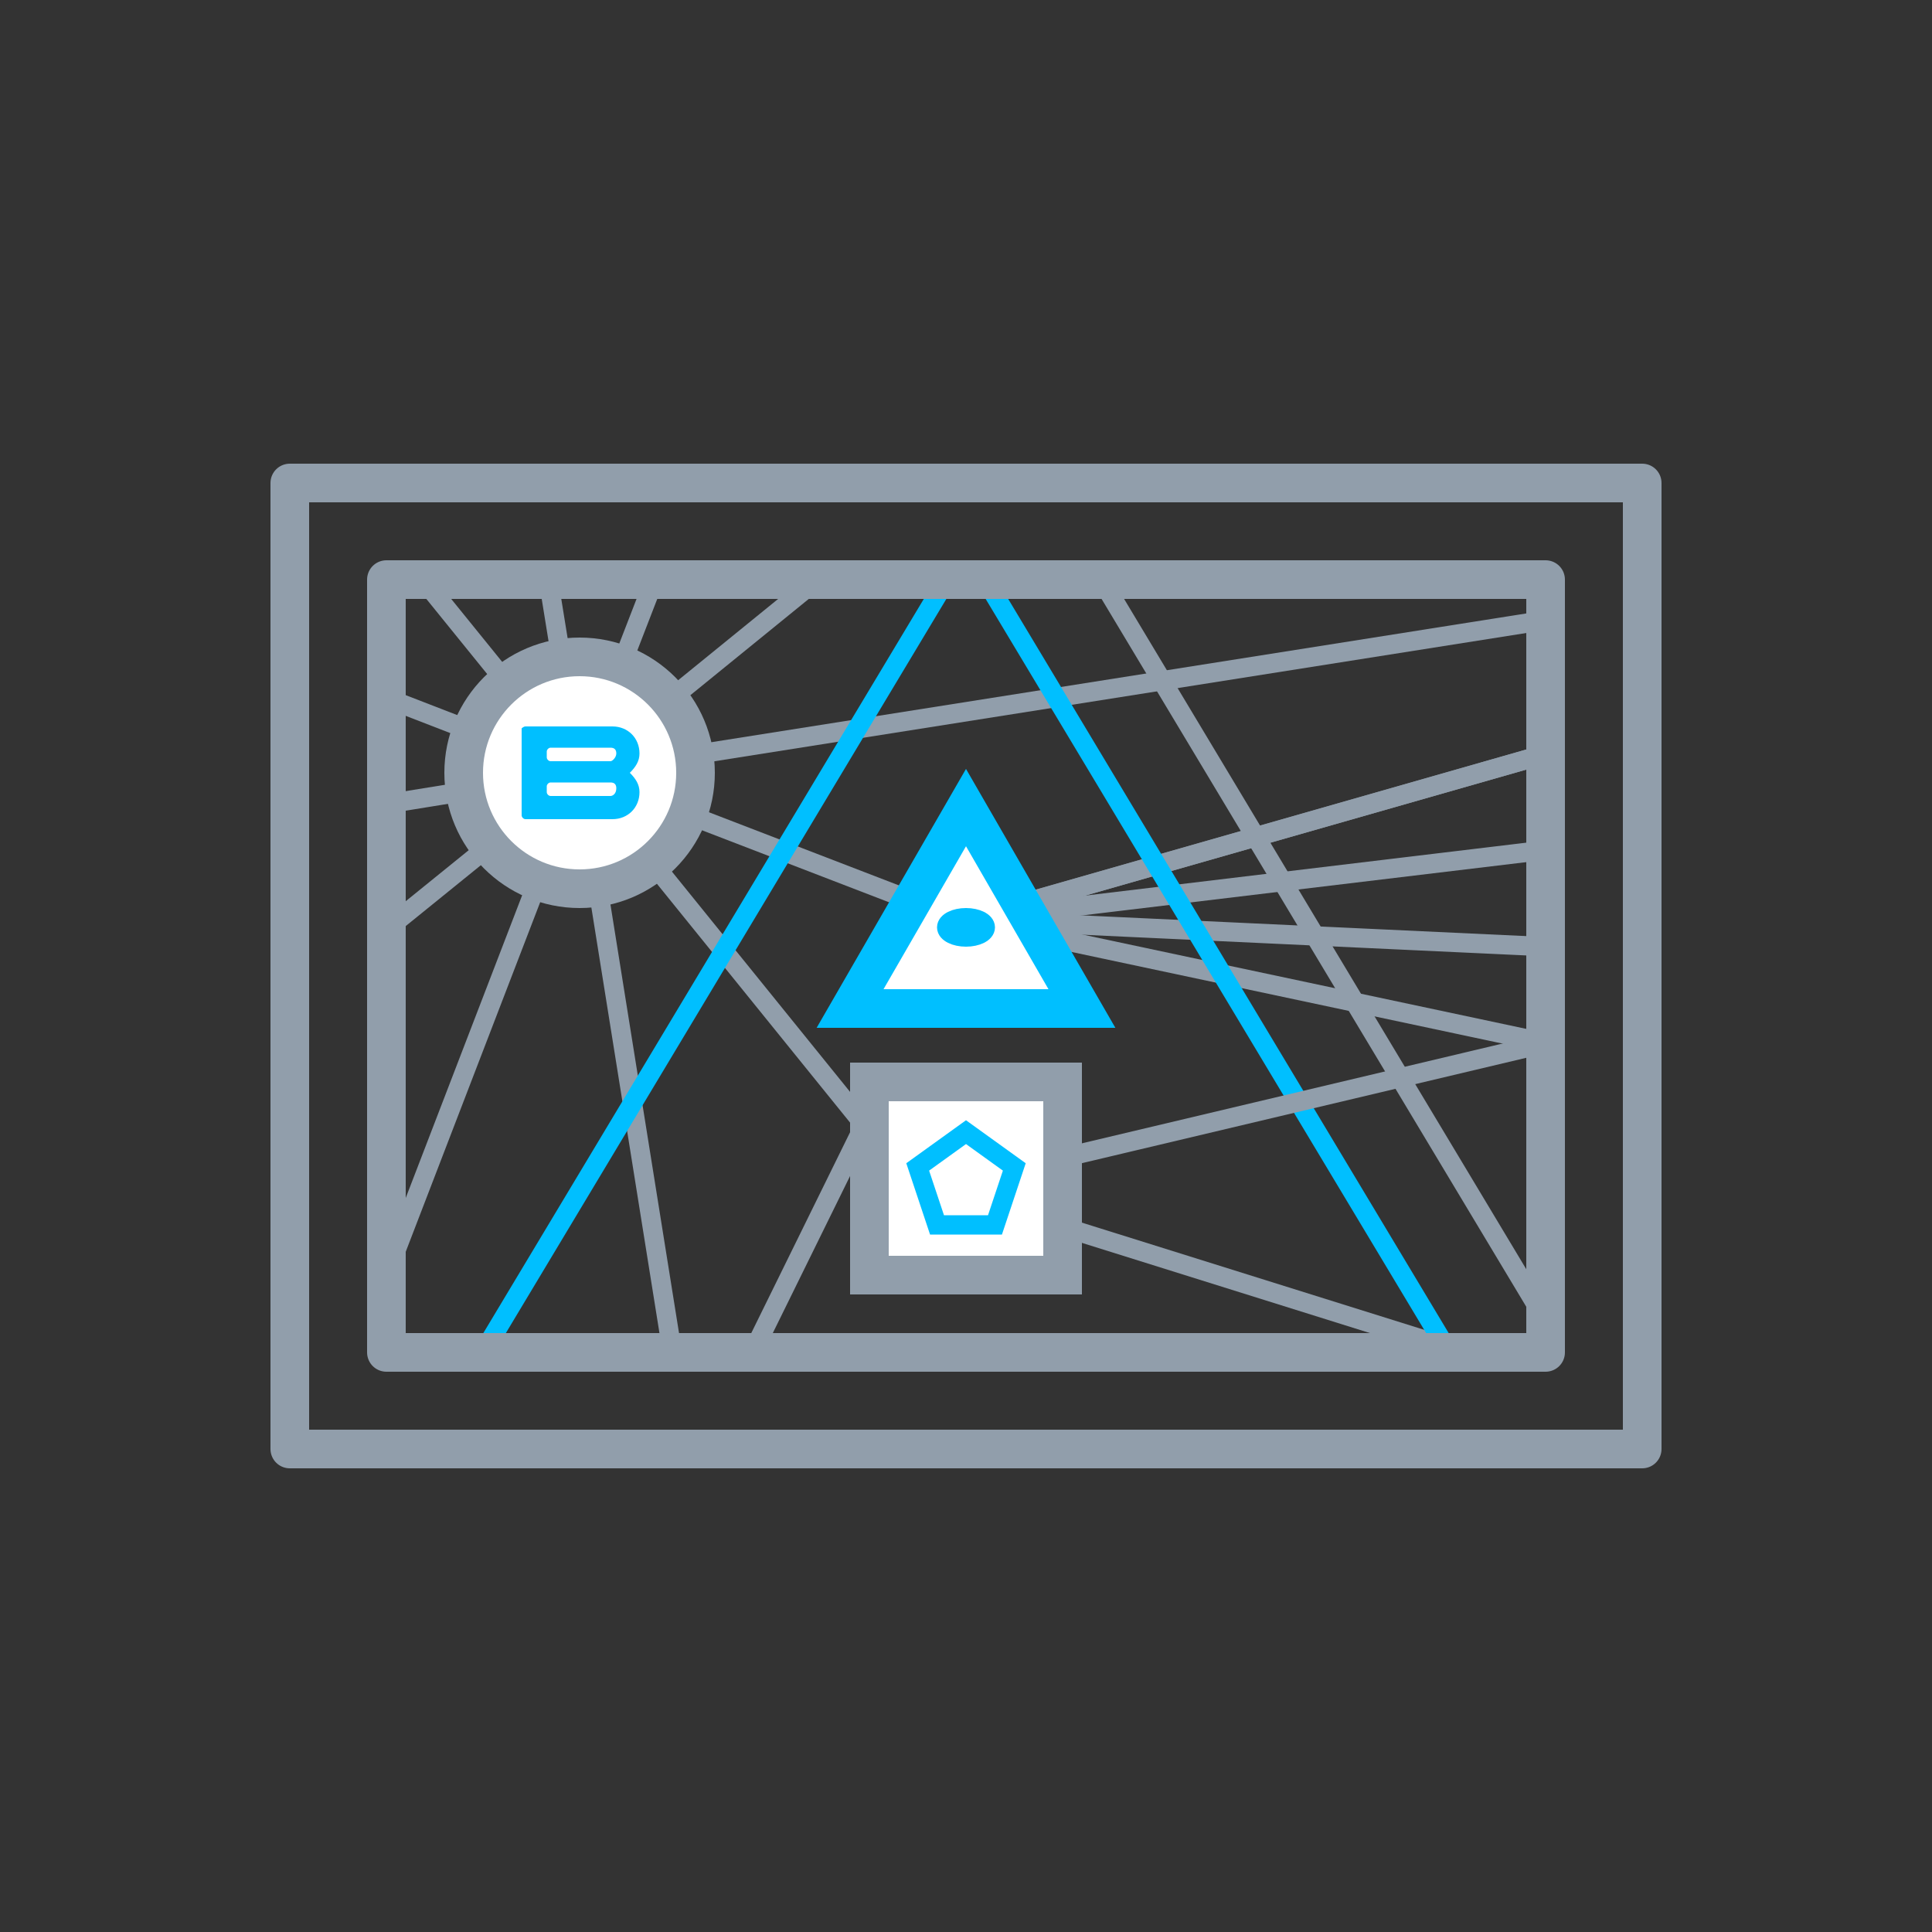 <?xml version="1.0" encoding="utf-8"?>
<!-- Generator: Adobe Illustrator 23.1.0, SVG Export Plug-In . SVG Version: 6.00 Build 0)  -->
<svg version="1.1" id="Ebene_8" xmlns="http://www.w3.org/2000/svg" xmlns:xlink="http://www.w3.org/1999/xlink" x="0px" y="0px"
	 viewBox="0 0 100 100" style="enable-background:new 0 0 100 100;" xml:space="preserve">
<rect x="0" y="0" width="100" height="100" fill="#333333" stroke="none"/>
<style type="text/css">
	.st0{display:none;fill:none;stroke:#919EAB;stroke-width:0.5;stroke-miterlimit:10;}
	.st1{fill:none;stroke:#919EAB;stroke-width:2;stroke-linejoin:round;stroke-miterlimit:10;}
	.st2{fill:none;stroke:#919EAB;stroke-linecap:round;stroke-miterlimit:10;}
	.st3{fill:#FFFFFF;stroke:#919EAB;stroke-width:2;stroke-miterlimit:10;}
	.st4{display:none;fill:none;stroke:#919EAB;stroke-width:0.25;stroke-miterlimit:10;}
	.st5{fill:#FFFFFF;stroke:#00BFFF;stroke-width:2;stroke-miterlimit:10;}
	.st6{fill:none;stroke:#00BFFF;stroke-linecap:round;stroke-miterlimit:10;}
	.st7{fill:none;stroke:#00BFFF;stroke-miterlimit:10;}
	.st8{fill:#00BFFF;}
	.st9{fill:#FFFFFF;stroke:#00BFFF;stroke-miterlimit:10;}
</style>
<circle class="st0" cx="32" cy="50" r="13"/>
<rect x="15" y="25" class="st1" width="70" height="50"/>
<path class="st2" d="M72.2,69.6"/>
<path class="st2" d="M30,40"/>
<path class="st2" d="M80,56.3"/>
<path class="st2" d="M30,40"/>
<path class="st2" d="M79.7,40.6"/>
<path class="st2" d="M30,40"/>
<path class="st2" d="M77.3,30.6"/>
<path class="st2" d="M30,40"/>
<line class="st2" x1="30" y1="40" x2="28.4" y2="30.1"/>
<line class="st2" x1="30" y1="40" x2="33.6" y2="30.7"/>
<line class="st2" x1="30" y1="40" x2="42.3" y2="30"/>
<line class="st2" x1="30" y1="40" x2="80" y2="32.1"/>
<line class="st2" x1="30" y1="40" x2="50" y2="47.7"/>
<line class="st2" x1="30" y1="40" x2="48.6" y2="63"/>
<line class="st2" x1="30" y1="40" x2="34.8" y2="70"/>
<line class="st2" x1="30" y1="40" x2="20" y2="66"/>
<line class="st2" x1="30" y1="40" x2="20" y2="48.1"/>
<line class="st2" x1="30" y1="40" x2="20.1" y2="41.6"/>
<line class="st2" x1="30" y1="40" x2="20.7" y2="36.4"/>
<line class="st2" x1="30" y1="40" x2="21.9" y2="30"/>
<circle class="st3" cx="30" cy="40" r="6"/>
<rect x="45" y="56" class="st3" width="10" height="10"/>
<line class="st2" x1="50" y1="47.6" x2="80.1" y2="39"/>
<circle class="st4" cx="30" cy="40" r="19.5"/>
<line class="st2" x1="45.1" y1="57.5" x2="39" y2="69.9"/>
<line class="st2" x1="54.7" y1="63.4" x2="74.5" y2="69.6"/>
<line class="st2" x1="50" y1="47.6" x2="80.1" y2="39"/>
<line class="st2" x1="50" y1="47.6" x2="80" y2="49"/>
<line class="st2" x1="50" y1="47.6" x2="80" y2="44"/>
<line class="st2" x1="50" y1="47.6" x2="80.1" y2="54"/>
<polygon class="st5" points="50,41.8 44,52.2 56,52.2 "/>
<line class="st6" x1="51" y1="30" x2="75" y2="70"/>
<line class="st2" x1="57" y1="30" x2="79.8" y2="68"/>
<ellipse class="st7" cx="50" cy="48" rx="1" ry="0.5"/>
<g>
	<path class="st8" d="M32.6,40c0.3-0.3,0.5-0.6,0.5-1c0-0.8-0.6-1.4-1.4-1.4h-4.5c-0.1,0-0.2,0.1-0.2,0.1v4.5c0,0.1,0.1,0.2,0.2,0.2
		h4.5c0.8,0,1.4-0.6,1.4-1.4C33.1,40.6,32.9,40.3,32.6,40z M31.6,41.2h-3.1c-0.1,0-0.2-0.1-0.2-0.2v-0.3c0-0.1,0.1-0.2,0.2-0.2h3.1
		c0.2,0,0.3,0.1,0.3,0.3C31.9,41.1,31.7,41.2,31.6,41.2z M31.6,39.4h-3.1c-0.1,0-0.2-0.1-0.2-0.2v-0.3c0-0.1,0.1-0.2,0.2-0.2h3.1
		c0.2,0,0.3,0.1,0.3,0.3S31.7,39.4,31.6,39.4z"/>
</g>
<polygon class="st9" points="50,58.6 47.5,60.4 48.5,63.4 51.5,63.4 52.5,60.4 "/>
<line class="st2" x1="54.7" y1="60" x2="80" y2="54"/>
<line class="st6" x1="49" y1="30" x2="25" y2="70"/>
<rect x="20" y="30" class="st1" width="60" height="40"/>
</svg>
